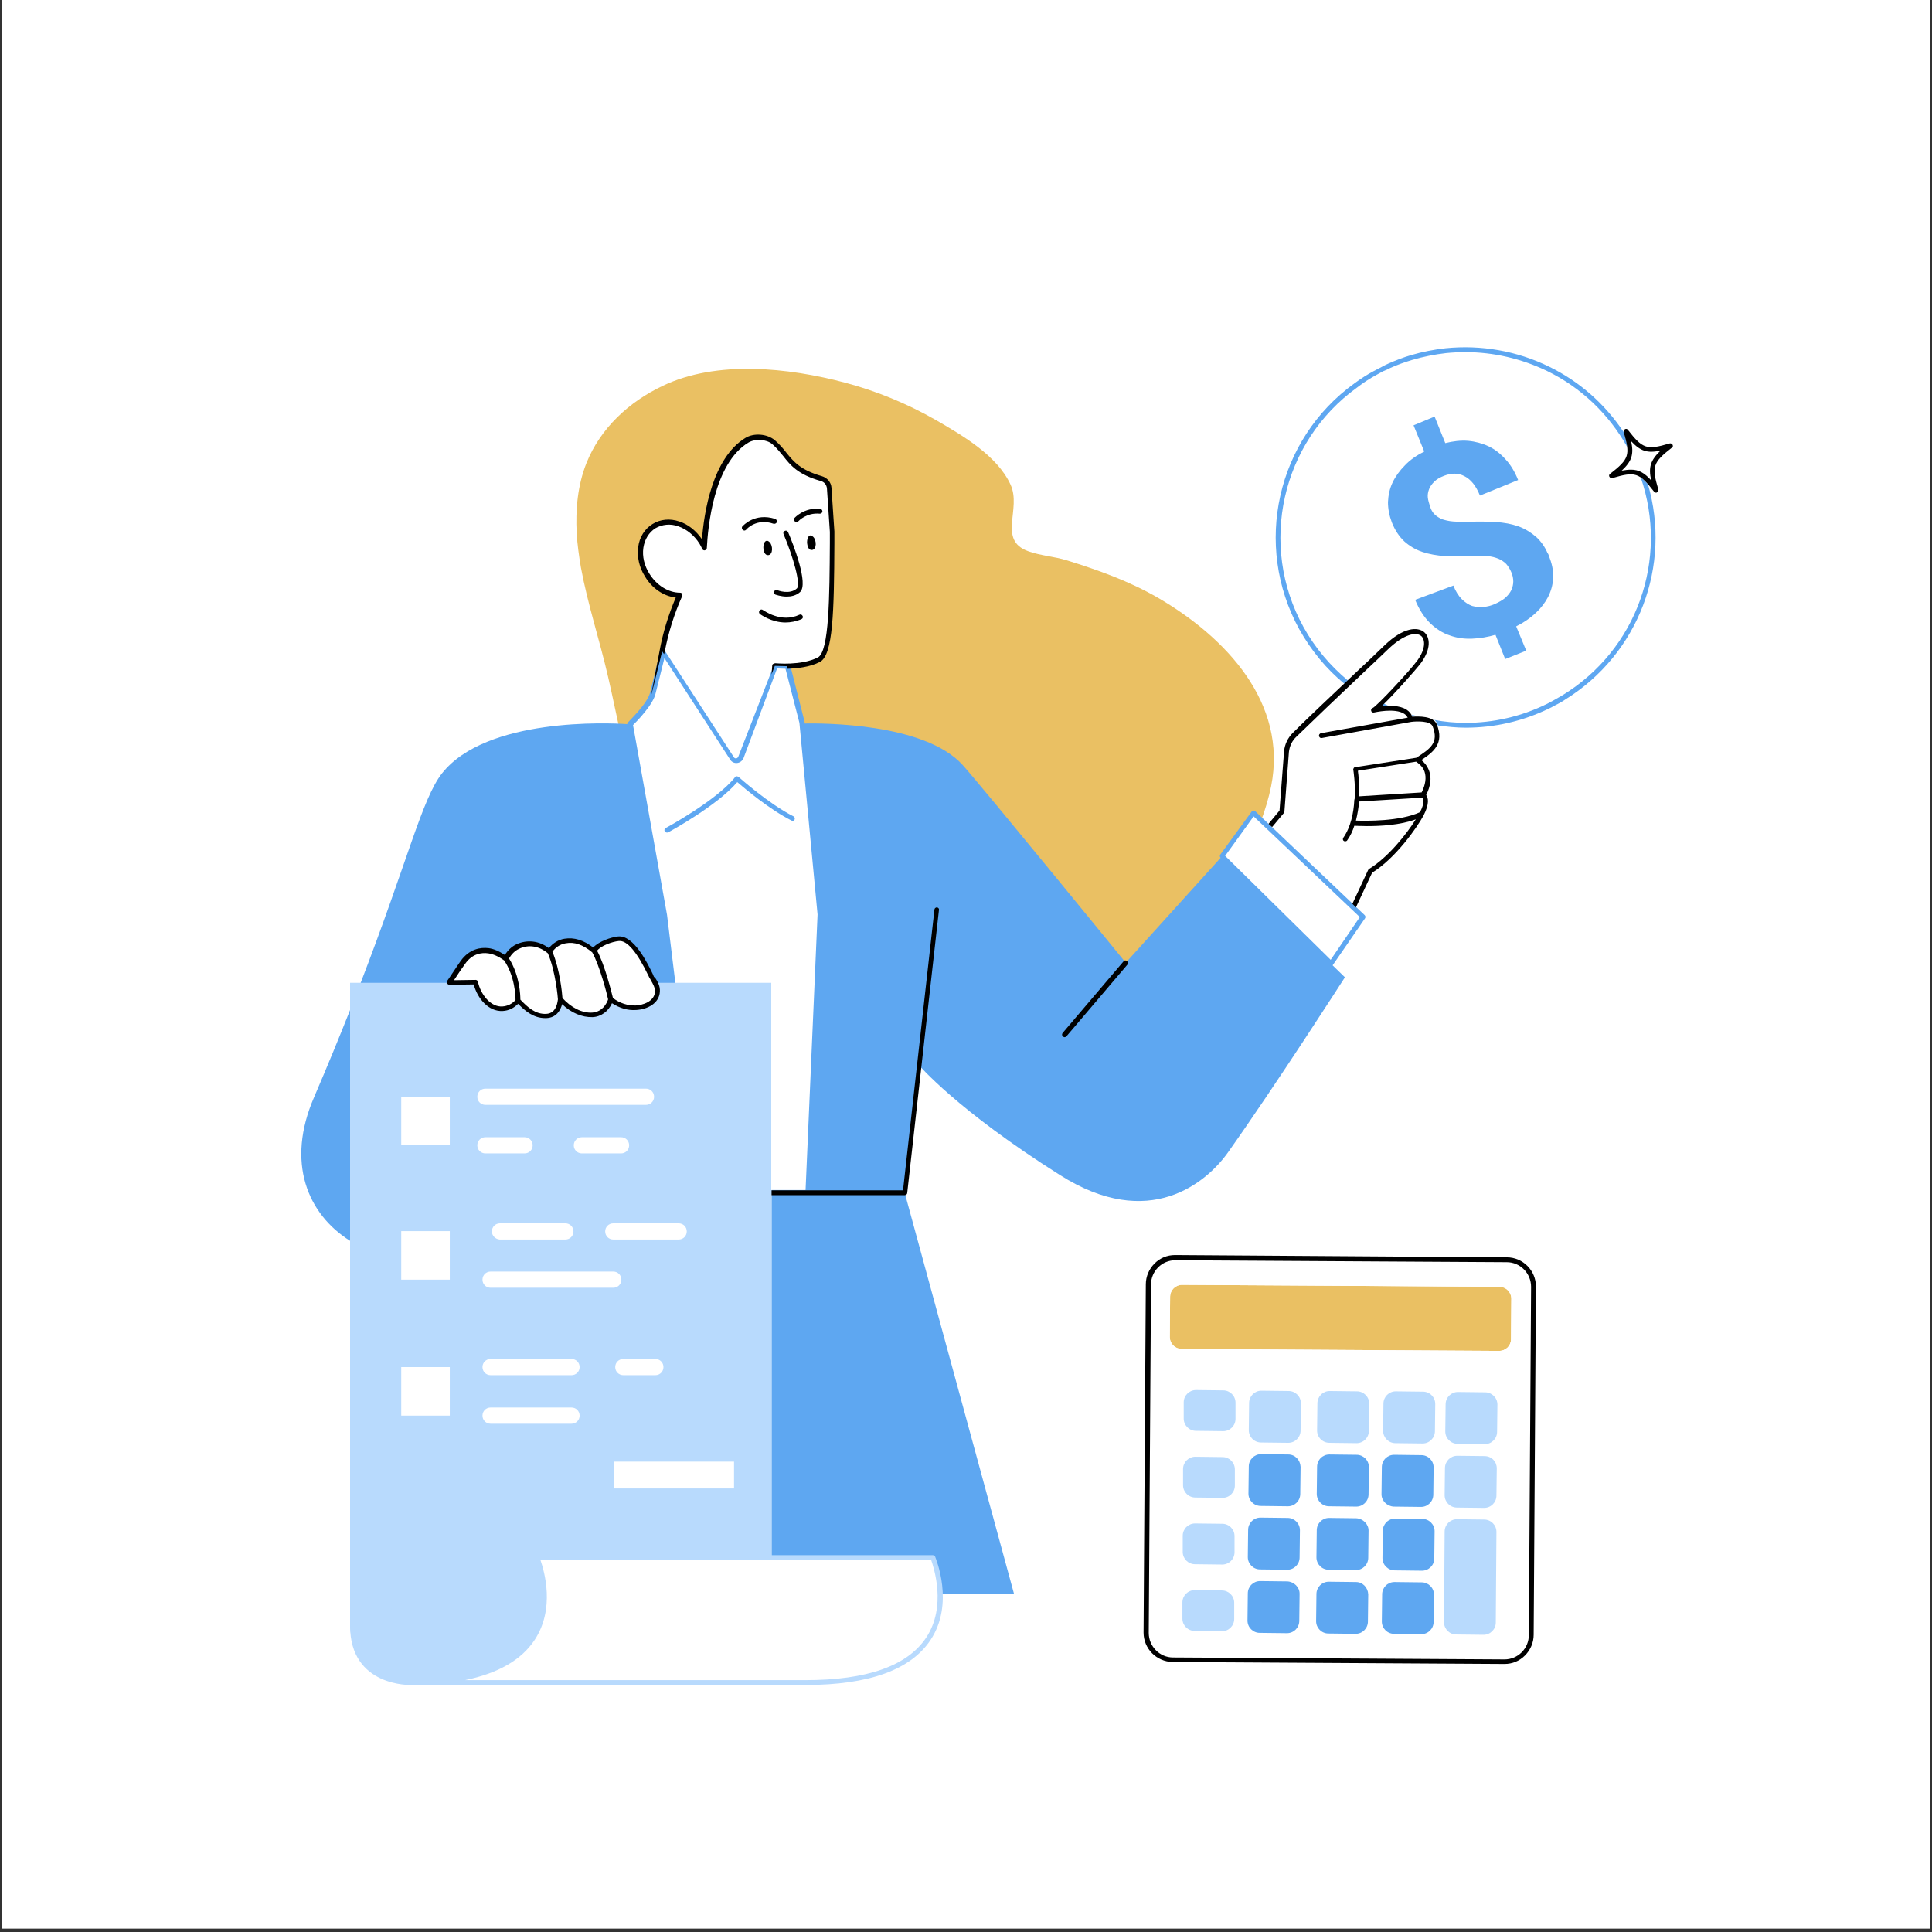 <svg xmlns="http://www.w3.org/2000/svg" xmlns:xlink="http://www.w3.org/1999/xlink" width="720" zoomAndPan="magnify" viewBox="0 0 540 540" height="720" preserveAspectRatio="xMidYMid meet" version="1.0"><rect x="0" y="0" width="540" height="540" fill="#333333" stroke="none"/><defs><clipPath id="57066740db"><path d="M 0.5 0 L 539.5 0 L 539.5 539 L 0.5 539 Z M 0.5 0 " clip-rule="nonzero"/></clipPath><clipPath id="6b075379f1"><path d="M 84 96.254 L 467.469 96.254 L 467.469 471 L 84 471 Z M 84 96.254 " clip-rule="nonzero"/></clipPath><clipPath id="4bda6b2df0"><path d="M 124 119 L 467.469 119 L 467.469 466 L 124 466 Z M 124 119 " clip-rule="nonzero"/></clipPath></defs><g clip-path="url(#57066740db)"><path fill="#ffffff" d="M 0.5 0 L 539.5 0 L 539.5 539 L 0.5 539 Z M 0.5 0 " fill-opacity="1" fill-rule="nonzero"/><path fill="#ffffff" d="M 0.5 0 L 539.5 0 L 539.5 539 L 0.5 539 Z M 0.5 0 " fill-opacity="1" fill-rule="nonzero"/></g><path fill="#ffffff" d="M 421.156 351.426 L 328.496 350.793 C 328.496 350.793 328.496 350.793 328.406 350.793 C 326.234 350.793 324.246 351.605 322.707 353.145 C 321.168 354.684 320.262 356.766 320.262 358.938 L 319.629 456.301 C 319.629 460.824 323.25 464.445 327.773 464.535 L 420.43 465.078 C 420.43 465.078 420.43 465.078 420.52 465.078 C 422.691 465.078 424.684 464.262 426.223 462.723 C 427.762 461.188 428.664 459.105 428.664 456.934 L 429.297 359.57 C 429.297 355.137 425.68 351.426 421.156 351.426 Z M 421.156 351.426 " fill-opacity="1" fill-rule="nonzero"/><g clip-path="url(#6b075379f1)"><path fill="#ffffff" d="M 467.484 124.305 C 467.301 124.035 467.031 123.855 466.668 123.945 C 460.246 125.844 459.16 125.484 454.996 120.145 C 454.816 119.871 454.453 119.781 454.184 119.965 C 453.91 120.145 453.73 120.414 453.82 120.688 C 448.57 112.816 441.516 106.57 433.008 102.41 C 423.961 97.977 414.008 96.254 404.055 97.25 C 400.797 97.613 397.539 98.246 394.461 99.152 C 392.289 99.785 390.207 100.598 388.129 101.504 C 387.492 101.773 386.77 102.137 386.137 102.5 C 385.414 102.859 384.781 103.223 384.055 103.586 C 382.156 104.582 380.344 105.758 378.625 107.023 C 356.82 122.676 350.215 152.266 363.152 175.793 C 366.5 181.766 370.754 186.922 375.73 190.996 C 375.82 190.902 375.91 190.812 376.004 190.723 C 370.484 195.973 364.328 201.762 361.344 204.75 C 359.984 206.105 359.082 207.914 358.902 209.906 L 357.633 226.465 L 354.559 230.176 L 355.008 230.629 L 352.656 228.457 C 353.652 225.559 354.559 222.574 355.191 219.59 C 359.895 196.242 342.34 177.875 323.609 166.926 C 315.469 162.219 307.051 159.234 298.094 156.43 C 294.566 155.344 290.855 155.07 287.324 153.895 C 278.641 150.82 285.516 142.043 282.348 135.254 C 278.641 127.203 269.047 121.59 261.539 117.25 C 253.574 112.633 244.977 109.105 236.02 106.754 C 220.277 102.59 200.277 100.508 185.168 107.656 C 175.938 112.18 167.793 119.691 163.902 129.375 C 161.461 135.617 160.828 142.312 161.188 149.008 C 161.371 152.176 161.82 155.344 162.363 158.418 C 164.266 168.734 167.613 178.777 169.965 189.004 C 170.961 193.348 171.867 197.781 172.859 202.125 C 163.359 201.762 134.676 201.941 123.547 215.969 C 117.938 223.117 114.047 240.219 100.742 274.695 L 97.758 274.695 L 97.758 282.203 C 94.863 289.535 91.516 297.676 87.715 306.547 C 79.75 324.914 85.902 339.391 97.758 346.812 L 97.758 453.855 C 97.758 453.945 97.758 454.039 97.758 454.039 C 97.758 454.129 97.758 454.309 97.758 454.398 C 97.758 469.871 111.691 470.867 114.406 470.957 L 114.496 470.957 C 114.59 470.957 114.68 470.957 114.77 470.957 L 225.07 470.957 C 242.809 470.957 254.48 466.707 260 458.379 C 262.805 454.129 263.527 449.512 263.438 445.531 L 283.434 445.531 L 253.031 333.961 C 253.305 333.871 253.484 333.691 253.574 333.418 L 257.465 298.492 C 260.359 301.57 271.762 313.059 296.285 328.535 C 321.258 344.367 337.273 330.523 343.156 322.289 C 356.637 303.289 375.91 273.246 375.91 273.246 L 372.383 269.809 C 372.383 269.809 372.473 269.719 372.473 269.719 L 381.43 256.688 C 381.613 256.414 381.613 256.055 381.34 255.781 L 378.445 252.977 L 378.988 253.43 L 383.512 243.746 C 390.117 239.676 396.09 231.078 397.898 227.73 C 399.621 224.383 399.168 222.754 398.625 222.031 C 399.891 219.496 400.16 217.145 399.438 215.246 C 398.895 213.797 397.992 212.801 397.266 212.258 C 400.613 210.086 403.602 207.734 401.789 202.758 C 404.324 203.121 406.949 203.391 409.574 203.391 C 417.445 203.391 425.406 201.672 433.008 197.961 C 433.551 197.691 434.094 197.418 434.547 197.148 C 434.816 197.059 435 196.875 435.27 196.785 C 435.902 196.422 436.629 196.062 437.262 195.609 C 458.254 182.852 467.305 157.969 460.605 135.344 C 461.148 135.98 461.691 136.613 462.324 137.516 C 462.418 137.699 462.688 137.789 462.867 137.789 C 462.961 137.789 463.051 137.789 463.141 137.699 C 463.41 137.516 463.594 137.246 463.504 136.883 C 461.602 130.461 461.965 129.375 467.301 125.211 C 467.574 125.031 467.664 124.668 467.484 124.305 Z M 467.484 124.305 " fill-opacity="1" fill-rule="nonzero"/></g><path fill="#eac063" d="M 161.188 149.098 C 160.828 142.402 161.461 135.617 163.902 129.465 C 167.793 119.691 175.848 112.273 185.258 107.836 C 200.367 100.598 220.367 102.77 236.109 106.934 C 244.977 109.285 253.574 112.816 261.629 117.43 C 269.137 121.773 278.73 127.383 282.441 135.438 C 285.605 142.223 278.73 151 287.418 154.078 C 290.945 155.344 294.656 155.523 298.184 156.609 C 307.141 159.414 315.559 162.402 323.703 167.105 C 342.523 178.055 359.984 196.422 355.281 219.77 C 353.922 226.465 351.301 232.801 348.402 239.043 C 345.508 245.285 342.07 251.258 337.727 256.598 C 329.312 267.004 316.461 272.793 303.703 276.141 C 294.203 278.676 284.07 279.309 274.477 277.316 C 264.613 275.238 255.477 270.441 245.703 267.906 C 237.648 265.828 229.234 265.191 221.18 263.113 C 213.129 261.031 205.254 257.141 198.559 252.164 C 178.02 236.871 175.305 212.348 169.965 189.184 C 167.613 178.961 164.266 168.914 162.363 158.602 C 161.82 155.344 161.371 152.176 161.188 149.098 Z M 422.332 374.32 L 422.422 363.008 C 422.422 361.199 420.973 359.75 419.164 359.66 L 330.398 359.117 C 328.586 359.117 327.141 360.566 327.051 362.375 L 326.957 373.688 C 326.957 375.496 328.406 376.941 330.215 377.035 L 418.984 377.578 C 420.883 377.578 422.332 376.129 422.332 374.32 Z M 422.332 374.32 " fill-opacity="1" fill-rule="nonzero"/><path fill="#ffffff" d="M 150.059 435.309 C 150.059 435.309 165.168 470.324 114.496 470.324 L 225.16 470.324 C 275.836 470.324 260.723 435.309 260.723 435.309 Z M 150.059 435.309 " fill-opacity="1" fill-rule="nonzero"/><path fill="#ffffff" d="M 187.883 274.695 L 215.66 274.695 L 215.66 333.328 L 225.887 333.328 L 229.324 255.602 L 224.258 201.941 L 220.277 186.289 C 222.898 186.289 226.43 185.926 229.234 184.48 C 232.945 182.578 232.852 166.473 232.945 148.738 L 232.129 136.523 C 232.039 135.254 231.133 134.258 229.957 133.898 C 221 131.273 220.91 127.383 216.566 123.762 C 214.664 122.133 211.316 121.863 209.145 123.129 C 199.012 129.191 197.383 147.832 197.203 153.262 C 196.93 152.719 196.66 152.176 196.387 151.633 C 193.219 146.566 187.34 144.574 183.266 147.199 C 179.195 149.824 178.289 155.977 181.457 160.953 C 183.629 164.48 187.156 166.473 190.508 166.562 C 188.605 170.816 186.707 176.156 185.621 182.219 L 182.816 193.527 C 182.09 196.875 176.391 202.395 176.391 202.395 L 185.891 255.781 Z M 187.883 274.695 " fill-opacity="1" fill-rule="nonzero"/><path fill="#ffffff" d="M 421.156 352.059 L 328.496 351.516 C 324.336 351.516 320.988 354.773 320.988 358.938 L 320.352 456.301 C 320.352 460.461 323.609 463.809 327.773 463.809 L 420.43 464.352 C 424.594 464.352 427.941 461.094 427.941 456.934 L 428.574 359.57 C 428.574 355.5 425.227 352.059 421.156 352.059 Z M 422.332 374.32 C 422.332 376.129 420.883 377.578 418.984 377.578 L 330.215 377.035 C 328.406 377.035 326.957 375.586 326.957 373.688 L 327.051 362.375 C 327.051 360.566 328.496 359.117 330.398 359.117 L 419.164 359.66 C 420.973 359.66 422.422 361.109 422.422 363.008 Z M 422.332 374.32 " fill-opacity="1" fill-rule="nonzero"/><path fill="#ffffff" d="M 171.594 408.523 L 205.164 408.523 L 205.164 416.035 L 171.594 416.035 Z M 171.594 408.523 " fill-opacity="1" fill-rule="nonzero"/><path fill="#ffffff" d="M 112.145 306.547 L 125.719 306.547 L 125.719 320.117 L 112.145 320.117 Z M 112.145 306.547 " fill-opacity="1" fill-rule="nonzero"/><path fill="#ffffff" d="M 180.551 304.281 L 135.672 304.281 C 134.406 304.281 133.41 305.277 133.41 306.547 C 133.41 307.812 134.406 308.809 135.672 308.809 L 180.551 308.809 C 181.82 308.809 182.816 307.812 182.816 306.547 C 182.816 305.277 181.82 304.281 180.551 304.281 Z M 180.551 304.281 " fill-opacity="1" fill-rule="nonzero"/><path fill="#ffffff" d="M 135.672 322.379 L 146.621 322.379 C 147.887 322.379 148.883 321.387 148.883 320.117 C 148.883 318.852 147.887 317.855 146.621 317.855 L 135.672 317.855 C 134.406 317.855 133.41 318.852 133.41 320.117 C 133.41 321.387 134.406 322.379 135.672 322.379 Z M 135.672 322.379 " fill-opacity="1" fill-rule="nonzero"/><path fill="#ffffff" d="M 175.848 320.117 C 175.848 318.852 174.852 317.855 173.586 317.855 L 162.637 317.855 C 161.371 317.855 160.375 318.852 160.375 320.117 C 160.375 321.387 161.371 322.379 162.637 322.379 L 173.586 322.379 C 174.852 322.379 175.848 321.387 175.848 320.117 Z M 175.848 320.117 " fill-opacity="1" fill-rule="nonzero"/><path fill="#ffffff" d="M 112.145 344.188 L 125.719 344.188 L 125.719 357.762 L 112.145 357.762 Z M 112.145 344.188 " fill-opacity="1" fill-rule="nonzero"/><path fill="#ffffff" d="M 139.652 341.926 C 138.387 341.926 137.391 342.922 137.391 344.188 C 137.391 345.453 138.387 346.449 139.652 346.449 L 157.93 346.449 C 159.199 346.449 160.191 345.453 160.191 344.188 C 160.191 342.922 159.199 341.926 157.93 341.926 Z M 139.652 341.926 " fill-opacity="1" fill-rule="nonzero"/><path fill="#ffffff" d="M 191.953 344.188 C 191.953 342.922 190.957 341.926 189.691 341.926 L 171.414 341.926 C 170.148 341.926 169.152 342.922 169.152 344.188 C 169.152 345.453 170.148 346.449 171.414 346.449 L 189.691 346.449 C 190.957 346.359 191.953 345.363 191.953 344.188 Z M 191.953 344.188 " fill-opacity="1" fill-rule="nonzero"/><path fill="#ffffff" d="M 173.676 357.668 C 173.676 356.402 172.68 355.406 171.414 355.406 L 137.117 355.406 C 135.852 355.406 134.855 356.402 134.855 357.668 C 134.855 358.938 135.852 359.934 137.117 359.934 L 171.414 359.934 C 172.68 359.934 173.676 358.938 173.676 357.668 Z M 173.676 357.668 " fill-opacity="1" fill-rule="nonzero"/><path fill="#ffffff" d="M 112.145 382.102 L 125.719 382.102 L 125.719 395.676 L 112.145 395.676 Z M 112.145 382.102 " fill-opacity="1" fill-rule="nonzero"/><path fill="#ffffff" d="M 159.742 379.84 L 137.117 379.84 C 135.852 379.84 134.855 380.836 134.855 382.102 C 134.855 383.367 135.852 384.363 137.117 384.363 L 159.742 384.363 C 161.008 384.363 162.004 383.367 162.004 382.102 C 162.004 380.836 161.008 379.84 159.742 379.84 Z M 159.742 379.84 " fill-opacity="1" fill-rule="nonzero"/><path fill="#ffffff" d="M 174.219 379.84 C 172.953 379.84 171.957 380.836 171.957 382.102 C 171.957 383.367 172.953 384.363 174.219 384.363 L 183.176 384.363 C 184.441 384.363 185.438 383.367 185.438 382.102 C 185.438 380.836 184.441 379.84 183.176 379.84 Z M 174.219 379.84 " fill-opacity="1" fill-rule="nonzero"/><path fill="#ffffff" d="M 159.742 393.41 L 137.117 393.41 C 135.852 393.41 134.855 394.406 134.855 395.676 C 134.855 396.941 135.852 397.938 137.117 397.938 L 159.742 397.938 C 161.008 397.938 162.004 396.941 162.004 395.676 C 162.004 394.406 161.008 393.41 159.742 393.41 Z M 159.742 393.41 " fill-opacity="1" fill-rule="nonzero"/><path fill="#ffffff" d="M 466.852 124.668 C 460.156 126.66 458.707 126.117 454.453 120.688 C 454.906 122.316 455.27 123.672 455.449 124.758 C 450.02 114.984 441.965 107.656 432.648 103.133 C 423.871 98.789 413.914 96.98 404.055 98.066 C 400.887 98.426 397.719 99.062 394.551 99.965 C 392.473 100.598 390.391 101.324 388.309 102.316 C 387.676 102.59 386.949 102.953 386.316 103.223 C 385.594 103.586 384.961 103.945 384.328 104.309 C 382.426 105.305 380.707 106.48 378.988 107.656 C 357.723 122.949 350.758 151.996 363.695 175.52 C 367.133 181.676 371.57 186.922 376.727 191.086 C 371.117 196.422 364.871 202.305 361.797 205.383 C 360.527 206.648 359.715 208.277 359.535 210.086 L 358.266 226.828 L 354.648 231.352 L 350.305 227.281 L 341.527 239.312 L 372.02 269.355 L 380.98 256.324 L 378.176 253.703 L 383.059 243.387 C 389.305 239.676 395.457 231.262 397.355 227.551 C 399.527 223.297 397.809 222.301 397.809 222.301 C 401.609 214.883 396 212.348 396 212.348 C 399.891 209.816 403.059 207.914 400.977 202.668 C 400.887 202.395 400.703 202.125 400.434 201.852 C 411.109 203.754 422.332 202.395 432.648 197.328 C 433.188 197.059 433.641 196.785 434.184 196.516 C 434.367 196.422 434.637 196.242 434.91 196.152 C 435.543 195.789 436.266 195.43 436.898 194.977 C 458.164 182.035 467.121 156.066 459.16 133.082 C 460.246 133.898 461.422 135.164 462.867 137.066 C 460.969 130.367 461.422 128.922 466.852 124.668 Z M 387.766 197.871 C 385.684 197.961 383.785 198.414 383.785 198.414 C 384.055 198.324 384.781 197.781 385.684 196.875 C 386.406 197.238 387.043 197.508 387.766 197.871 Z M 386.227 196.332 C 386.227 196.332 386.316 196.242 386.316 196.242 C 386.316 196.242 386.316 196.242 386.227 196.332 Z M 387.043 195.52 Z M 387.676 194.793 C 387.676 194.793 387.766 194.703 387.766 194.703 C 387.766 194.793 387.766 194.793 387.676 194.793 Z M 388.488 193.98 C 388.488 193.98 388.578 193.891 388.578 193.891 C 388.578 193.891 388.578 193.98 388.488 193.98 Z M 388.762 197.871 C 388.762 197.871 388.672 197.871 388.762 197.871 C 388.672 197.871 388.672 197.871 388.762 197.871 Z M 389.664 197.871 Z M 389.305 193.168 C 389.395 193.168 389.395 193.074 389.305 193.168 C 389.395 193.074 389.395 193.168 389.305 193.168 Z M 390.117 192.262 C 390.117 192.262 390.207 192.172 390.207 192.172 C 390.207 192.172 390.207 192.262 390.117 192.262 Z M 391.023 191.355 Z M 391.746 190.543 C 391.746 190.453 391.836 190.453 391.93 190.359 C 391.836 190.453 391.836 190.453 391.746 190.543 Z M 392.652 189.547 Z M 393.285 188.824 C 393.285 188.73 393.375 188.73 393.375 188.641 C 393.375 188.73 393.375 188.73 393.285 188.824 Z M 396 200.859 C 395.004 200.859 394.371 200.949 394.371 200.949 C 394.281 200.676 394.281 200.496 394.191 200.316 C 394.734 200.496 395.367 200.676 396 200.859 Z M 394.098 187.918 C 394.098 187.918 394.191 187.828 394.191 187.828 C 394.098 187.828 394.098 187.918 394.098 187.918 Z M 394.734 187.195 C 394.734 187.195 394.824 187.105 394.824 187.105 C 394.734 187.105 394.734 187.195 394.734 187.195 Z M 395.367 186.469 C 395.367 186.469 395.457 186.379 395.457 186.379 C 395.367 186.379 395.367 186.469 395.367 186.469 Z M 395.82 185.836 C 395.91 185.836 395.91 185.836 395.82 185.836 C 395.91 185.836 395.91 185.836 395.82 185.836 Z M 396.543 200.859 Z M 396.27 185.293 C 396.27 185.293 396.363 185.203 396.363 185.203 C 396.363 185.203 396.27 185.293 396.27 185.293 Z M 398.535 181.043 C 398.441 181.402 398.352 181.855 398.172 182.219 C 397.992 182.578 397.809 183.031 397.539 183.484 C 397.809 183.031 397.992 182.668 398.172 182.219 C 398.352 181.766 398.441 181.402 398.535 181.043 C 398.625 180.5 398.715 179.957 398.715 179.414 C 398.715 179.863 398.625 180.406 398.535 181.043 Z M 398.352 200.949 C 398.262 200.949 398.172 200.949 398.172 200.949 C 398.262 200.949 398.262 200.949 398.352 200.949 Z M 397.809 200.859 C 397.719 200.859 397.719 200.859 397.629 200.859 C 397.629 200.859 397.719 200.859 397.809 200.859 Z M 397.176 200.859 C 397.086 200.859 397.086 200.859 396.996 200.859 C 397.086 200.859 397.086 200.859 397.176 200.859 Z M 398.172 177.691 C 398.352 177.965 398.441 178.145 398.535 178.418 C 398.441 178.234 398.352 177.965 398.172 177.691 Z M 394.551 176.516 C 395.094 176.426 395.637 176.426 396.09 176.426 C 395.637 176.426 395.094 176.426 394.551 176.516 Z M 392.02 177.422 C 392.473 177.148 392.922 176.969 393.375 176.879 C 392.922 176.969 392.473 177.148 392.02 177.422 Z M 387.402 180.859 C 388.219 180.047 389.031 179.414 389.848 178.777 C 389.031 179.32 388.219 180.047 387.402 180.859 Z M 387.133 181.133 C 387.043 181.223 386.949 181.312 386.859 181.402 C 386.949 181.312 387.043 181.223 387.133 181.133 Z M 386.77 181.492 C 386.68 181.582 386.59 181.676 386.5 181.766 C 386.59 181.676 386.68 181.582 386.77 181.492 Z M 384.598 183.574 C 384.418 183.754 384.238 183.848 384.145 184.027 C 384.238 183.848 384.418 183.664 384.598 183.574 Z M 386.316 181.945 C 386.227 182.035 386.137 182.125 386.047 182.219 C 386.047 182.125 386.137 182.035 386.316 181.945 Z M 385.773 182.398 C 385.684 182.488 385.504 182.668 385.414 182.762 C 385.594 182.668 385.684 182.488 385.773 182.398 Z M 385.23 182.941 C 385.141 183.031 385.051 183.121 384.871 183.305 C 384.961 183.211 385.051 183.121 385.23 182.941 Z M 383.422 184.66 C 383.602 184.48 383.785 184.297 383.965 184.117 C 383.785 184.297 383.602 184.48 383.422 184.66 Z M 383.152 184.84 C 383.059 184.934 382.879 185.023 382.789 185.203 C 382.969 185.113 383.059 185.023 383.152 184.84 Z M 398.715 201.039 C 398.805 201.039 398.895 201.039 398.984 201.129 C 398.895 201.129 398.805 201.039 398.715 201.039 Z M 399.258 201.219 C 399.348 201.219 399.438 201.219 399.438 201.309 C 399.438 201.219 399.348 201.219 399.258 201.219 Z M 399.891 201.492 C 399.98 201.492 399.98 201.492 400.07 201.582 C 399.98 201.492 399.891 201.492 399.891 201.492 Z M 432.828 166.473 C 432.738 166.562 432.738 166.746 432.648 166.836 C 431.832 168.371 430.746 169.82 429.297 171.18 C 427.762 172.625 425.949 173.895 423.777 174.977 L 426.582 181.766 L 420.703 184.117 L 417.988 177.332 C 415.816 177.965 413.734 178.328 411.473 178.418 C 409.301 178.508 407.219 178.234 405.23 177.512 C 403.238 176.789 401.34 175.703 399.711 174.074 C 397.992 172.445 396.633 170.273 395.547 167.559 L 406.223 163.215 C 406.859 164.844 407.672 166.109 408.578 167.016 C 409.48 167.922 410.477 168.555 411.473 168.914 C 412.469 169.277 413.555 169.367 414.641 169.188 C 415.727 169.098 416.723 168.824 417.809 168.371 C 418.984 167.922 419.887 167.379 420.703 166.652 C 421.516 165.93 422.059 165.297 422.422 164.48 C 422.785 163.758 422.965 162.945 422.965 162.039 C 422.965 161.223 422.785 160.32 422.422 159.504 C 422.059 158.512 421.516 157.785 420.973 157.152 C 420.43 156.52 419.707 156.066 418.801 155.703 C 417.898 155.344 416.902 155.16 415.727 154.98 C 414.551 154.891 413.191 154.891 411.562 154.98 C 408.848 155.07 406.227 155.16 403.871 154.98 C 401.52 154.891 399.438 154.438 397.539 153.805 C 395.637 153.172 394.008 152.176 392.562 150.91 C 391.113 149.641 389.938 147.832 389.031 145.57 C 388.219 143.672 387.855 141.68 387.945 139.871 C 387.945 137.969 388.398 136.16 389.215 134.441 C 390.027 132.723 391.113 131.184 392.652 129.645 C 394.098 128.195 395.91 126.93 398.082 125.754 L 395.094 118.426 L 400.977 115.98 L 403.961 123.402 C 406.223 122.859 408.305 122.586 410.387 122.77 C 412.469 122.949 414.367 123.402 416.086 124.305 C 417.809 125.211 419.438 126.387 420.793 127.926 C 422.148 129.465 423.328 131.453 424.32 133.719 L 413.645 138.059 C 412.559 135.344 411.109 133.535 409.301 132.633 C 407.492 131.727 405.59 131.727 403.602 132.539 C 402.516 132.992 401.609 133.535 400.887 134.168 C 400.254 134.801 399.711 135.527 399.438 136.25 C 399.168 136.973 398.984 137.789 399.078 138.602 C 399.168 139.418 399.348 140.23 399.711 141.137 C 400.07 142.043 400.523 142.676 400.977 143.309 C 401.52 143.852 402.152 144.395 403.059 144.664 C 403.871 145.027 404.957 145.207 406.133 145.301 C 407.309 145.391 408.758 145.48 410.477 145.391 C 413.191 145.301 415.816 145.391 418.078 145.48 C 420.43 145.66 422.512 146.023 424.414 146.656 C 426.312 147.289 427.941 148.285 429.391 149.641 C 430.656 150.82 431.742 152.355 432.555 154.168 C 432.648 154.438 432.738 154.617 432.918 154.891 C 433.73 156.883 434.094 158.871 434.094 160.773 C 434.094 163.035 433.641 164.844 432.828 166.473 Z M 432.828 166.473 " fill-opacity="1" fill-rule="nonzero"/><path fill="#5ea7f1" d="M 372.473 269.809 C 372.473 269.719 372.562 269.719 372.473 269.809 L 381.523 256.688 C 381.703 256.414 381.703 256.055 381.43 255.781 L 350.848 226.738 C 350.668 226.645 350.484 226.555 350.305 226.555 C 350.125 226.555 349.941 226.645 349.852 226.828 L 341.074 238.863 C 340.895 239.133 340.895 239.496 341.164 239.766 L 314.652 269.082 C 314.652 269.082 274.656 220.039 269.047 213.797 C 258.371 202.035 229.688 202.125 224.891 202.215 L 224.891 201.852 C 224.891 201.852 224.891 201.762 224.891 201.762 L 220.91 186.109 C 220.82 185.836 220.547 185.566 220.277 185.566 L 216.93 185.477 C 216.656 185.477 216.387 185.656 216.293 185.926 L 206.34 211.535 C 206.16 211.898 205.887 211.898 205.797 211.988 C 205.707 211.988 205.344 211.988 205.164 211.715 L 185.801 181.855 C 185.621 181.676 185.348 181.492 185.078 181.582 C 184.805 181.676 184.625 181.855 184.535 182.125 L 181.73 193.438 C 181.094 196.605 175.484 201.852 175.484 201.941 C 175.395 202.035 175.305 202.215 175.305 202.395 C 170.148 202.035 135.941 200.496 123.547 216.148 C 117.938 223.297 114.047 240.398 100.742 274.875 L 133.047 274.875 C 133.77 278.402 136.758 282.387 140.559 282.113 C 142.277 282.023 143.816 281.117 144.809 279.852 C 146.98 282.203 149.336 284.285 152.684 284.195 C 156.574 284.105 156.574 279.488 156.574 279.488 C 158.926 282.113 162.184 284.105 165.621 283.922 C 167.977 283.832 169.785 282.203 170.598 280.031 C 170.688 279.852 170.688 279.762 170.781 279.582 C 172.77 281.117 175.305 282.023 177.836 281.934 C 180.371 281.844 183.629 280.395 183.809 277.41 C 183.809 276.504 183.539 275.688 183.176 274.875 L 188.785 274.875 L 186.434 255.691 L 176.934 202.668 C 178.109 201.492 182.633 196.875 183.266 193.711 L 185.711 183.938 L 204.168 212.441 C 204.621 213.074 205.344 213.344 206.07 213.254 C 206.793 213.164 207.426 212.711 207.789 211.988 L 217.199 186.832 L 219.551 186.922 L 223.441 202.035 L 228.512 255.602 L 225.16 332.605 L 215.66 332.605 L 215.66 435.309 L 260.633 435.309 C 260.633 435.309 262.531 439.742 262.715 445.531 L 283.434 445.531 L 252.852 333.328 L 256.742 297.586 C 256.742 297.586 267.418 310.254 296.285 328.441 C 321.258 344.277 337.273 330.434 343.156 322.199 C 356.637 303.195 375.91 273.156 375.91 273.156 Z M 350.395 228.184 L 380.074 256.324 L 371.93 268.27 L 342.434 239.223 Z M 350.395 228.184 " fill-opacity="1" fill-rule="nonzero"/><path fill="#5ea7f1" d="M 97.848 346.812 L 97.848 282.297 C 94.953 289.625 91.605 297.77 87.805 306.637 C 79.84 324.914 85.996 339.391 97.848 346.812 Z M 97.848 346.812 " fill-opacity="1" fill-rule="nonzero"/><path fill="#5ea7f1" d="M 432.648 166.926 C 432.738 166.836 432.738 166.652 432.828 166.562 C 433.641 164.844 434.094 163.125 434.094 161.223 C 434.184 159.324 433.734 157.426 432.918 155.344 C 432.828 155.07 432.738 154.801 432.555 154.617 C 431.742 152.719 430.656 151.27 429.391 150.094 C 427.941 148.828 426.312 147.832 424.414 147.109 C 422.512 146.477 420.43 146.023 418.078 145.934 C 415.727 145.75 413.191 145.75 410.477 145.844 C 408.758 145.934 407.309 145.844 406.133 145.75 C 404.957 145.66 403.871 145.391 403.059 145.117 C 402.242 144.758 401.52 144.305 400.977 143.762 C 400.434 143.219 399.98 142.492 399.711 141.59 C 399.438 140.684 399.168 139.871 399.078 139.055 C 398.984 138.242 399.168 137.426 399.438 136.703 C 399.711 135.98 400.254 135.254 400.887 134.621 C 401.52 133.988 402.426 133.445 403.602 132.992 C 405.684 132.18 407.582 132.18 409.301 133.082 C 411.109 133.988 412.559 135.797 413.645 138.512 L 424.32 134.168 C 423.418 131.906 422.242 129.918 420.793 128.379 C 419.438 126.84 417.809 125.574 416.086 124.758 C 414.367 123.945 412.379 123.402 410.387 123.219 C 408.305 123.039 406.133 123.312 403.961 123.855 L 400.977 116.434 L 395.094 118.879 L 398.082 126.207 C 395.91 127.293 394.098 128.559 392.652 130.098 C 391.203 131.547 390.027 133.176 389.215 134.895 C 388.398 136.613 388.035 138.422 387.945 140.324 C 387.945 142.223 388.309 144.121 389.031 146.023 C 389.938 148.285 391.113 150.004 392.562 151.363 C 394.008 152.629 395.637 153.625 397.539 154.258 C 399.438 154.891 401.52 155.254 403.871 155.434 C 406.227 155.523 408.758 155.523 411.562 155.434 C 413.191 155.344 414.551 155.344 415.727 155.434 C 416.902 155.523 417.898 155.797 418.801 156.156 C 419.617 156.52 420.34 156.973 420.973 157.605 C 421.516 158.238 422.059 159.055 422.422 159.957 C 422.785 160.773 422.965 161.676 422.965 162.492 C 422.965 163.305 422.785 164.121 422.422 164.934 C 422.059 165.66 421.516 166.383 420.703 167.105 C 419.98 167.738 418.984 168.281 417.809 168.824 C 416.812 169.277 415.727 169.551 414.641 169.641 C 413.555 169.73 412.469 169.641 411.473 169.367 C 410.477 169.008 409.48 168.371 408.578 167.469 C 407.672 166.562 406.859 165.297 406.227 163.668 L 395.547 167.648 C 396.633 170.363 398.082 172.535 399.711 174.164 C 401.43 175.793 403.238 176.969 405.23 177.602 C 407.219 178.328 409.301 178.598 411.473 178.508 C 413.645 178.418 415.816 178.055 417.988 177.422 L 420.703 184.207 L 426.586 181.855 L 423.777 175.07 C 425.949 173.984 427.762 172.715 429.297 171.27 C 430.746 169.91 431.832 168.465 432.648 166.926 Z M 432.648 166.926 " fill-opacity="1" fill-rule="nonzero"/><path fill="#5ea7f1" d="M 360.078 406.531 L 352.477 406.441 C 350.574 406.441 349.039 407.98 349.039 409.879 L 348.945 417.48 C 348.945 419.383 350.484 420.918 352.387 420.918 L 359.984 421.012 C 361.887 421.012 363.426 419.473 363.426 417.57 L 363.516 409.973 C 363.426 408.07 361.977 406.531 360.078 406.531 Z M 360.078 406.531 " fill-opacity="1" fill-rule="nonzero"/><path fill="#5ea7f1" d="M 359.895 424.266 L 352.297 424.176 C 350.395 424.176 348.855 425.715 348.855 427.617 L 348.766 435.215 C 348.766 437.117 350.305 438.656 352.203 438.656 L 359.805 438.746 C 361.707 438.746 363.242 437.207 363.242 435.309 L 363.336 427.707 C 363.336 425.805 361.797 424.266 359.895 424.266 Z M 359.895 424.266 " fill-opacity="1" fill-rule="nonzero"/><path fill="#5ea7f1" d="M 359.805 442.004 L 352.203 441.914 C 350.305 441.914 348.766 443.449 348.766 445.352 L 348.676 452.953 C 348.676 454.852 350.215 456.391 352.113 456.391 L 359.715 456.48 C 361.613 456.48 363.152 454.941 363.152 453.043 L 363.242 445.441 C 363.242 443.633 361.707 442.094 359.805 442.004 Z M 359.805 442.004 " fill-opacity="1" fill-rule="nonzero"/><path fill="#5ea7f1" d="M 379.168 406.621 L 371.57 406.531 C 369.668 406.531 368.129 408.07 368.129 409.973 L 368.039 417.57 C 368.039 419.473 369.578 421.012 371.477 421.012 L 379.078 421.102 C 380.98 421.102 382.516 419.562 382.516 417.66 L 382.609 410.062 C 382.609 408.16 381.07 406.621 379.168 406.621 Z M 379.168 406.621 " fill-opacity="1" fill-rule="nonzero"/><path fill="#5ea7f1" d="M 389.574 421.102 L 397.176 421.191 C 399.078 421.191 400.613 419.652 400.613 417.754 L 400.703 410.152 C 400.703 408.25 399.168 406.715 397.266 406.715 L 389.664 406.621 C 387.766 406.621 386.227 408.16 386.227 410.062 L 386.137 417.66 C 386.137 419.473 387.676 421.012 389.574 421.102 Z M 389.574 421.102 " fill-opacity="1" fill-rule="nonzero"/><path fill="#5ea7f1" d="M 379.078 424.359 L 371.477 424.266 C 369.578 424.266 368.039 425.805 368.039 427.707 L 367.949 435.309 C 367.949 437.207 369.488 438.746 371.387 438.746 L 378.988 438.836 C 380.887 438.836 382.426 437.297 382.426 435.398 L 382.516 427.797 C 382.516 425.988 380.98 424.449 379.078 424.359 Z M 379.078 424.359 " fill-opacity="1" fill-rule="nonzero"/><path fill="#5ea7f1" d="M 378.988 442.184 L 371.387 442.094 C 369.488 442.094 367.949 443.633 367.949 445.531 L 367.859 453.133 C 367.859 455.031 369.398 456.57 371.297 456.57 L 378.898 456.66 C 380.797 456.66 382.336 455.125 382.336 453.223 L 382.426 445.621 C 382.336 443.723 380.887 442.184 378.988 442.184 Z M 378.988 442.184 " fill-opacity="1" fill-rule="nonzero"/><path fill="#5ea7f1" d="M 397.539 424.539 L 389.938 424.449 C 388.035 424.449 386.5 425.988 386.5 427.887 L 386.406 435.488 C 386.406 437.387 387.945 438.926 389.848 438.926 L 397.449 439.016 C 399.348 439.016 400.887 437.477 400.887 435.578 L 400.977 427.977 C 400.977 426.078 399.438 424.539 397.539 424.539 Z M 397.539 424.539 " fill-opacity="1" fill-rule="nonzero"/><path fill="#5ea7f1" d="M 397.355 442.273 L 389.758 442.184 C 387.855 442.184 386.316 443.723 386.316 445.621 L 386.227 453.223 C 386.227 455.125 387.766 456.66 389.664 456.66 L 397.266 456.754 C 399.168 456.754 400.703 455.215 400.703 453.312 L 400.797 445.711 C 400.797 443.812 399.258 442.273 397.355 442.273 Z M 397.355 442.273 " fill-opacity="1" fill-rule="nonzero"/><path fill="#5ea7f1" d="M 389.395 197.871 C 388.309 197.418 387.223 196.875 386.137 196.332 C 385.773 196.695 385.414 197.059 385.051 197.328 C 385.414 197.508 385.867 197.691 386.227 197.961 C 387.223 197.871 388.309 197.781 389.395 197.871 Z M 389.395 197.871 " fill-opacity="1" fill-rule="nonzero"/><path fill="#5ea7f1" d="M 222.086 229.09 C 222.266 228.727 222.086 228.363 221.812 228.184 C 214.938 224.746 206.523 217.234 206.43 217.145 C 206.25 217.055 206.07 216.965 205.887 216.965 C 205.707 216.965 205.527 217.055 205.438 217.234 C 200.367 223.66 186.254 231.352 186.07 231.441 C 185.711 231.621 185.621 232.074 185.801 232.348 C 185.891 232.527 186.164 232.707 186.434 232.707 C 186.523 232.707 186.613 232.707 186.797 232.617 C 187.34 232.348 200.551 225.109 206.07 218.594 C 208.059 220.312 215.117 226.285 221.27 229.359 C 221.543 229.543 221.906 229.449 222.086 229.09 Z M 222.086 229.09 " fill-opacity="1" fill-rule="nonzero"/><path fill="#5ea7f1" d="M 394.824 200.223 C 395.094 200.223 395.547 200.133 396 200.133 C 395.547 200.043 395.094 199.863 394.641 199.773 C 394.641 199.863 394.734 200.043 394.824 200.223 Z M 394.824 200.223 " fill-opacity="1" fill-rule="nonzero"/><path fill="#5ea7f1" d="M 460.605 135.344 C 459.883 134.531 459.25 133.898 458.617 133.535 C 466.398 156.156 457.711 181.582 436.539 194.434 C 435.902 194.793 435.27 195.156 434.637 195.52 C 434.457 195.609 434.184 195.789 434.004 195.879 C 433.461 196.152 433.008 196.422 432.465 196.695 C 425.137 200.316 417.355 202.035 409.664 202.035 C 406.676 202.035 403.781 201.762 400.887 201.219 C 401.246 201.492 401.52 201.852 401.699 202.305 C 401.789 202.484 401.789 202.578 401.883 202.758 C 404.504 203.121 407.039 203.391 409.664 203.391 C 417.535 203.391 425.5 201.672 433.098 197.961 C 433.641 197.691 434.184 197.418 434.637 197.148 C 434.91 197.059 435.09 196.875 435.359 196.785 C 435.996 196.422 436.719 196.062 437.352 195.609 C 458.164 182.762 467.211 157.969 460.605 135.344 Z M 460.605 135.344 " fill-opacity="1" fill-rule="nonzero"/><path fill="#5ea7f1" d="M 388.578 102.859 C 390.57 101.957 392.652 101.23 394.734 100.598 C 397.809 99.695 400.977 99.062 404.145 98.699 C 405.953 98.52 407.762 98.426 409.574 98.426 C 417.445 98.426 425.227 100.238 432.375 103.676 C 441.875 108.289 449.656 115.711 454.816 124.941 C 454.727 123.855 454.363 122.496 453.82 120.777 C 448.57 112.906 441.516 106.66 433.008 102.5 C 423.961 98.066 414.008 96.348 404.055 97.34 C 400.797 97.703 397.539 98.336 394.461 99.242 C 392.289 99.875 390.207 100.688 388.129 101.594 C 387.492 101.867 386.77 102.227 386.137 102.59 C 385.414 102.953 384.781 103.312 384.055 103.676 C 382.156 104.672 380.344 105.848 378.625 107.113 C 356.82 122.77 350.215 152.355 363.152 175.883 C 366.5 181.855 370.754 187.012 375.73 191.086 C 376.094 190.812 376.363 190.453 376.727 190.18 C 371.84 186.109 367.586 181.133 364.328 175.25 C 351.66 152.355 358.176 123.492 379.352 108.289 C 380.98 107.023 382.789 105.848 384.598 104.852 C 385.23 104.488 385.957 104.129 386.59 103.766 C 387.223 103.496 387.945 103.223 388.578 102.859 Z M 388.578 102.859 " fill-opacity="1" fill-rule="nonzero"/><path fill="#b8dafd" d="M 260.633 434.672 L 215.57 434.672 L 215.57 274.695 L 182.996 274.695 C 183.359 275.508 183.719 276.324 183.629 277.227 C 183.539 280.215 180.281 281.57 177.656 281.754 C 175.031 281.934 172.59 281.027 170.598 279.398 C 170.508 279.582 170.508 279.672 170.418 279.852 C 169.605 282.023 167.793 283.562 165.441 283.742 C 162.004 283.922 158.746 281.934 156.395 279.309 C 156.395 279.309 156.395 283.922 152.5 284.016 C 149.152 284.105 146.801 281.934 144.629 279.672 C 143.633 280.938 142.098 281.844 140.375 281.934 C 136.578 282.203 133.59 278.223 132.867 274.695 L 97.848 274.695 L 97.848 453.766 C 97.848 462.723 104.906 469.965 113.773 470.234 C 113.773 470.598 114.047 470.957 114.496 470.957 L 225.16 470.957 C 242.898 470.957 254.57 466.707 260.09 458.379 C 266.875 448.156 261.539 435.578 261.355 435.035 C 261.176 434.766 260.902 434.672 260.633 434.672 Z M 159.742 384.363 L 137.117 384.363 C 135.852 384.363 134.855 383.367 134.855 382.102 C 134.855 380.836 135.852 379.84 137.117 379.84 L 159.742 379.84 C 161.008 379.84 162.004 380.836 162.004 382.102 C 162.004 383.367 161.008 384.363 159.742 384.363 Z M 162.004 395.676 C 162.004 396.941 161.008 397.938 159.742 397.938 L 137.117 397.938 C 135.852 397.938 134.855 396.941 134.855 395.676 C 134.855 394.406 135.852 393.41 137.117 393.41 L 159.742 393.41 C 161.008 393.41 162.004 394.406 162.004 395.676 Z M 137.117 359.934 C 135.852 359.934 134.855 358.938 134.855 357.668 C 134.855 356.402 135.852 355.406 137.117 355.406 L 171.414 355.406 C 172.68 355.406 173.676 356.402 173.676 357.668 C 173.676 358.938 172.68 359.934 171.414 359.934 Z M 137.48 344.188 C 137.48 342.922 138.477 341.926 139.742 341.926 L 158.02 341.926 C 159.289 341.926 160.285 342.922 160.285 344.188 C 160.285 345.453 159.289 346.449 158.02 346.449 L 139.652 346.449 C 138.477 346.359 137.48 345.363 137.48 344.188 Z M 160.375 320.117 C 160.375 318.852 161.371 317.855 162.637 317.855 L 173.586 317.855 C 174.852 317.855 175.848 318.852 175.848 320.117 C 175.848 321.387 174.852 322.379 173.586 322.379 L 162.637 322.379 C 161.371 322.379 160.375 321.387 160.375 320.117 Z M 174.219 379.84 L 183.176 379.84 C 184.441 379.84 185.438 380.836 185.438 382.102 C 185.438 383.367 184.441 384.363 183.176 384.363 L 174.219 384.363 C 172.953 384.363 171.957 383.367 171.957 382.102 C 171.957 380.836 172.953 379.84 174.219 379.84 Z M 171.594 408.523 L 205.164 408.523 L 205.164 416.035 L 171.594 416.035 Z M 189.691 341.926 C 190.957 341.926 191.953 342.922 191.953 344.188 C 191.953 345.453 190.957 346.449 189.691 346.449 L 171.414 346.449 C 170.148 346.449 169.152 345.453 169.152 344.188 C 169.152 342.922 170.148 341.926 171.414 341.926 Z M 135.672 304.281 L 180.551 304.281 C 181.82 304.281 182.816 305.277 182.816 306.547 C 182.816 307.812 181.82 308.809 180.551 308.809 L 135.672 308.809 C 134.406 308.809 133.41 307.812 133.41 306.547 C 133.41 305.277 134.406 304.281 135.672 304.281 Z M 135.672 317.855 L 146.621 317.855 C 147.887 317.855 148.883 318.852 148.883 320.117 C 148.883 321.387 147.887 322.379 146.621 322.379 L 135.672 322.379 C 134.406 322.379 133.41 321.387 133.41 320.117 C 133.41 318.852 134.406 317.855 135.672 317.855 Z M 125.719 395.676 L 112.145 395.676 L 112.145 382.102 L 125.719 382.102 Z M 125.719 357.668 L 112.145 357.668 L 112.145 344.098 L 125.719 344.098 Z M 125.719 320.117 L 112.145 320.117 L 112.145 306.547 L 125.719 306.547 Z M 258.914 457.656 C 253.664 465.621 242.355 469.602 225.07 469.602 L 129.973 469.602 C 139.199 467.699 145.715 463.992 149.426 458.379 C 155.215 449.605 152.141 439.199 151.055 436.031 L 260.27 436.031 C 260.996 438.203 264.613 448.969 258.914 457.656 Z M 345.328 392.055 L 345.328 396.578 C 345.328 398.48 343.789 400.016 341.891 400.016 L 334.289 399.926 C 332.387 399.926 330.852 398.387 330.852 396.488 L 330.852 391.965 C 330.852 390.062 332.387 388.527 334.289 388.527 L 341.891 388.617 C 343.789 388.617 345.328 390.156 345.328 392.055 Z M 345.148 410.695 L 345.148 415.219 C 345.148 417.121 343.609 418.656 341.707 418.656 L 334.105 418.566 C 332.207 418.566 330.668 417.027 330.668 415.129 L 330.668 410.605 C 330.668 408.703 332.207 407.164 334.105 407.164 L 341.707 407.258 C 343.609 407.258 345.148 408.793 345.148 410.695 Z M 345.055 429.336 L 345.055 433.859 C 345.055 435.758 343.52 437.297 341.617 437.297 L 334.016 437.207 C 332.117 437.207 330.578 435.668 330.578 433.77 L 330.578 429.246 C 330.578 427.344 332.117 425.805 334.016 425.805 L 341.617 425.895 C 343.52 425.895 345.055 427.434 345.055 429.336 Z M 344.965 447.977 L 344.965 452.5 C 344.965 454.398 343.426 455.938 341.527 455.938 L 333.926 455.848 C 332.027 455.848 330.488 454.309 330.488 452.41 L 330.488 447.883 C 330.488 445.984 332.027 444.445 333.926 444.445 L 341.527 444.535 C 343.426 444.535 344.965 446.074 344.965 447.977 Z M 363.605 392.234 L 363.516 399.836 C 363.516 401.738 361.977 403.273 360.078 403.273 L 352.477 403.184 C 350.574 403.184 349.039 401.645 349.039 399.746 L 349.129 392.145 C 349.129 390.246 350.668 388.707 352.566 388.707 L 360.168 388.797 C 362.066 388.797 363.605 390.336 363.605 392.234 Z M 382.699 392.324 L 382.609 399.926 C 382.609 401.828 381.07 403.367 379.168 403.367 L 371.57 403.273 C 369.668 403.273 368.129 401.738 368.129 399.836 L 368.219 392.234 C 368.219 390.336 369.758 388.797 371.66 388.797 L 379.262 388.887 C 381.16 388.887 382.699 390.426 382.699 392.324 Z M 401.156 392.418 L 401.066 400.016 C 401.066 401.918 399.527 403.457 397.629 403.457 L 390.027 403.367 C 388.129 403.367 386.59 401.828 386.59 399.926 L 386.68 392.324 C 386.68 390.426 388.219 388.887 390.117 388.887 L 397.719 388.977 C 399.621 388.977 401.156 390.516 401.156 392.418 Z M 418.352 410.422 L 418.258 418.023 C 418.258 419.926 416.723 421.461 414.82 421.461 L 407.219 421.371 C 405.32 421.371 403.781 419.832 403.781 417.934 L 403.871 410.332 C 403.871 408.434 405.41 406.895 407.309 406.895 L 414.91 406.984 C 416.902 406.984 418.352 408.523 418.352 410.422 Z M 418.531 392.598 L 418.441 400.199 C 418.441 402.098 416.902 403.637 415 403.637 L 407.402 403.547 C 405.5 403.547 403.961 402.008 403.961 400.109 L 404.055 392.508 C 404.055 390.605 405.59 389.07 407.492 389.07 L 415.094 389.16 C 416.992 389.16 418.531 390.695 418.531 392.598 Z M 418.258 428.16 L 418.078 453.496 C 418.078 455.395 416.539 456.934 414.641 456.934 L 407.039 456.844 C 405.141 456.844 403.602 455.305 403.602 453.402 L 403.781 428.066 C 403.781 426.168 405.32 424.629 407.219 424.629 L 414.82 424.719 C 416.723 424.719 418.258 426.258 418.258 428.16 Z M 418.258 428.16 " fill-opacity="1" fill-rule="nonzero"/><path fill="#ffffff" d="M 140.469 281.934 C 142.188 281.844 143.723 280.938 144.719 279.672 C 146.891 282.023 149.246 284.105 152.594 284.016 C 156.484 283.922 156.484 279.309 156.484 279.309 C 158.836 281.934 162.094 283.922 165.531 283.742 C 167.883 283.652 169.695 282.023 170.508 279.852 C 170.598 279.672 170.598 279.582 170.688 279.398 C 172.68 280.938 175.215 281.844 177.746 281.754 C 180.281 281.66 183.539 280.215 183.719 277.227 C 183.809 275.781 182.996 274.512 182.273 273.336 C 181.637 272.16 177.293 261.844 172.77 262.387 C 170.598 262.66 166.797 264.016 165.984 265.828 C 163.723 263.926 161.008 262.57 157.93 263.113 C 156.121 263.473 154.492 264.559 153.586 266.098 C 151.145 264.016 147.887 263.113 144.719 264.648 C 143.184 265.375 142.098 266.551 141.461 268 C 140.016 267.004 138.297 266.008 136.578 265.828 C 134.855 265.645 131.781 265.734 129.43 269.082 C 128.703 270.078 125.629 274.695 125.629 274.695 L 132.957 274.605 C 133.68 278.133 136.668 282.203 140.469 281.934 Z M 140.469 281.934 " fill-opacity="1" fill-rule="nonzero"/><g clip-path="url(#4bda6b2df0)"><path fill="#000000" d="M 421.156 351.426 L 328.496 350.793 C 328.496 350.793 328.496 350.793 328.406 350.793 C 326.234 350.793 324.246 351.605 322.707 353.145 C 321.168 354.684 320.262 356.766 320.262 358.938 L 319.629 456.301 C 319.629 460.824 323.25 464.445 327.773 464.535 L 420.43 465.078 C 420.43 465.078 420.43 465.078 420.52 465.078 C 422.691 465.078 424.684 464.262 426.223 462.723 C 427.762 461.188 428.664 459.105 428.664 456.934 L 429.297 359.57 C 429.297 355.137 425.68 351.426 421.156 351.426 Z M 427.309 457.023 C 427.309 458.832 426.586 460.551 425.316 461.82 C 424.051 463.086 422.332 463.809 420.52 463.809 L 327.863 463.266 C 324.152 463.266 321.078 460.191 321.078 456.391 L 321.711 359.027 C 321.711 357.219 322.434 355.5 323.703 354.23 C 324.969 352.965 326.688 352.242 328.496 352.242 L 421.156 352.785 C 424.863 352.785 427.941 355.859 427.941 359.66 Z M 209.238 123.672 C 199.375 129.555 197.836 147.742 197.562 153.172 C 197.562 153.441 197.293 153.715 197.02 153.805 C 196.75 153.895 196.387 153.715 196.297 153.441 C 196.027 152.898 195.754 152.355 195.484 151.906 C 194.035 149.641 191.953 147.922 189.602 147.109 C 187.34 146.293 185.078 146.566 183.176 147.652 C 181.367 148.828 180.191 150.727 179.828 153.082 C 179.465 155.523 180.102 158.148 181.547 160.41 C 183.539 163.578 186.797 165.66 190.055 165.66 C 190.324 165.66 190.508 165.75 190.598 165.93 C 190.688 166.109 190.777 166.383 190.688 166.562 C 188.426 171.629 186.797 176.879 185.801 182.125 L 185.621 182.852 L 185.078 182.035 L 182.273 193.348 C 182.18 193.617 182.09 193.891 182 194.254 L 184.352 181.945 C 185.258 176.879 186.797 171.902 188.879 167.016 C 185.527 166.652 182.273 164.48 180.281 161.133 C 178.652 158.602 178.02 155.613 178.379 152.898 C 178.742 150.094 180.191 147.832 182.363 146.477 C 184.535 145.117 187.25 144.848 189.871 145.75 C 192.406 146.566 194.578 148.375 196.207 150.727 C 196.75 143.398 199.102 128.016 208.332 122.406 C 210.684 120.957 214.395 121.23 216.566 123.039 C 217.922 124.215 218.918 125.391 219.824 126.57 C 221.812 129.012 223.715 131.363 229.688 133.082 C 231.223 133.535 232.309 134.801 232.402 136.34 L 233.215 148.555 L 233.215 151.723 C 233.125 171.086 232.852 183.121 229.145 185.023 C 226.34 186.469 222.719 186.832 220.094 186.922 L 219.914 186.199 L 216.566 186.109 L 215.66 188.461 C 215.75 187.012 215.844 186.109 215.844 186.02 C 215.844 185.836 215.934 185.656 216.113 185.566 C 216.293 185.477 216.477 185.383 216.656 185.383 C 216.746 185.383 223.984 186.109 228.602 183.754 C 231.766 182.125 231.859 166.652 231.949 151.723 L 231.949 148.648 L 231.133 136.523 C 231.043 135.527 230.41 134.711 229.414 134.441 C 222.992 132.633 220.91 130.008 218.918 127.473 C 218.012 126.387 217.109 125.211 215.844 124.125 C 214.215 122.77 211.137 122.586 209.238 123.672 Z M 182.816 273.066 C 182.723 272.977 182.633 272.613 182.453 272.25 C 181.004 269.266 177.113 261.211 172.68 261.754 C 170.871 261.938 167.34 263.113 165.805 264.832 C 163.09 262.75 160.465 261.938 157.75 262.387 C 156.031 262.66 154.492 263.656 153.406 265.012 C 150.691 262.93 147.344 262.57 144.359 263.926 C 143 264.559 141.914 265.645 141.102 266.914 C 139.473 265.828 137.934 265.191 136.578 265.012 C 134.312 264.742 131.238 265.191 128.793 268.543 C 128.07 269.535 125.176 273.969 124.992 274.152 C 124.812 274.332 124.812 274.605 124.992 274.875 C 125.086 275.055 125.355 275.238 125.629 275.238 L 132.414 275.148 C 133.41 279.039 136.578 282.836 140.559 282.566 C 142.188 282.477 143.633 281.754 144.809 280.574 C 146.891 282.656 149.152 284.559 152.41 284.559 C 152.5 284.559 152.594 284.559 152.684 284.559 C 155.488 284.465 156.664 282.387 157.117 280.668 C 159.648 283.109 162.727 284.375 165.621 284.285 C 167.977 284.195 170.055 282.656 171.051 280.395 C 173.133 281.754 175.484 282.477 177.836 282.293 C 180.914 282.113 184.262 280.484 184.441 277.137 C 184.535 275.598 183.809 274.332 183.086 273.246 Z M 140.469 281.301 C 137.117 281.57 134.312 277.859 133.59 274.422 C 133.5 274.062 133.227 273.879 132.957 273.879 L 126.895 273.969 C 127.801 272.523 129.43 270.168 129.973 269.445 C 131.961 266.551 134.586 266.188 136.484 266.461 C 137.754 266.641 139.289 267.273 140.918 268.449 C 143.906 272.883 144.086 278.312 144.086 279.488 C 143.184 280.574 141.824 281.211 140.469 281.301 Z M 152.594 283.379 C 149.605 283.473 147.523 281.57 145.445 279.398 C 145.445 278.133 145.262 272.613 142.277 267.906 C 142.91 266.73 143.906 265.734 145.082 265.191 C 147.707 263.926 150.691 264.379 153.137 266.461 C 155.309 271.527 155.941 279.039 155.941 279.309 C 155.852 279.582 155.758 283.289 152.594 283.379 Z M 165.531 283.02 C 162.727 283.199 159.648 281.66 157.207 278.945 C 157.117 277.59 156.484 270.984 154.402 266.008 C 155.309 264.742 156.574 263.926 158.113 263.656 C 160.555 263.203 162.906 264.016 165.531 266.188 C 167.613 269.898 169.695 277.953 169.965 279.309 C 169.965 279.398 169.875 279.488 169.875 279.582 C 169.062 281.66 167.434 282.93 165.531 283.02 Z M 177.746 281.027 C 175.484 281.117 173.223 280.395 171.324 278.945 C 170.961 277.5 169.062 269.719 166.891 265.734 C 167.883 264.379 171.051 263.203 172.953 263.02 C 175.215 262.75 178.02 266.008 181.277 272.793 C 181.457 273.246 181.637 273.52 181.73 273.609 L 181.91 273.969 C 182.543 275.055 183.086 276.051 183.086 277.137 C 182.906 280.031 179.465 280.938 177.746 281.027 Z M 315.016 268.633 C 315.285 268.902 315.375 269.266 315.105 269.625 L 298.094 289.625 C 298.004 289.805 297.73 289.895 297.551 289.895 C 297.371 289.895 297.281 289.805 297.098 289.715 C 296.828 289.441 296.738 289.082 297.008 288.719 L 314.02 268.723 C 314.289 268.359 314.652 268.359 315.016 268.633 Z M 215.117 151.543 C 216.023 152.449 216.113 154.98 214.758 155.16 C 213.852 155.254 213.488 154.258 213.398 153.441 C 213.309 152.898 213.398 152.266 213.578 151.723 C 213.941 151.18 214.395 150.82 215.117 151.543 Z M 227.332 150.094 C 228.238 151 228.328 153.535 226.973 153.715 C 226.066 153.805 225.703 152.809 225.613 151.996 C 225.523 151.453 225.613 150.82 225.797 150.277 C 226.066 149.734 226.52 149.281 227.332 150.094 Z M 222.719 164.48 C 223.895 163.395 221.723 155.703 219.008 149.281 C 218.828 148.918 219.008 148.555 219.371 148.375 C 219.734 148.195 220.094 148.375 220.277 148.738 C 221.723 152.086 226.066 163.215 223.625 165.477 C 222.539 166.473 221.09 166.746 219.914 166.746 C 218.195 166.746 216.836 166.203 216.746 166.203 C 216.387 166.02 216.203 165.66 216.387 165.297 C 216.566 164.934 216.93 164.754 217.289 164.934 C 217.289 165.023 220.727 166.293 222.719 164.48 Z M 219.551 173.984 C 215.57 173.984 212.586 171.723 212.402 171.629 C 212.133 171.359 212.043 170.996 212.312 170.637 C 212.586 170.273 212.945 170.273 213.309 170.543 C 213.398 170.543 218.285 174.254 223.441 171.812 C 223.805 171.629 224.168 171.812 224.348 172.172 C 224.527 172.535 224.348 172.898 223.984 173.078 C 222.449 173.711 220.91 173.984 219.551 173.984 Z M 208.602 148.012 C 208.422 148.195 208.242 148.285 208.059 148.285 C 207.879 148.285 207.699 148.195 207.609 148.105 C 207.336 147.832 207.246 147.379 207.516 147.109 C 207.699 146.93 210.957 143.219 216.656 145.027 C 217.02 145.117 217.199 145.57 217.109 145.934 C 217.02 146.293 216.566 146.477 216.203 146.387 C 211.5 144.758 208.695 147.832 208.602 148.012 Z M 223.172 145.66 C 222.992 145.844 222.809 145.934 222.629 145.934 C 222.449 145.934 222.266 145.844 222.176 145.75 C 221.906 145.48 221.812 145.027 222.086 144.758 C 222.176 144.664 224.801 141.77 229.234 142.223 C 229.598 142.223 229.867 142.586 229.867 142.945 C 229.867 143.309 229.504 143.578 229.145 143.578 C 225.434 143.219 223.262 145.57 223.172 145.66 Z M 467.484 124.305 C 467.301 124.035 467.031 123.855 466.668 123.945 C 460.246 125.844 459.16 125.484 454.996 120.145 C 454.816 119.871 454.453 119.781 454.184 119.965 C 453.91 120.145 453.73 120.414 453.82 120.777 C 455.719 127.203 455.359 128.289 450.02 132.449 C 449.75 132.633 449.656 132.992 449.84 133.266 C 450.02 133.535 450.293 133.719 450.652 133.625 C 457.078 131.727 458.164 132.09 462.324 137.426 C 462.418 137.609 462.688 137.699 462.867 137.699 C 462.961 137.699 463.051 137.699 463.141 137.609 C 463.41 137.426 463.594 137.156 463.504 136.793 C 461.602 130.367 461.965 129.281 467.301 125.121 C 467.574 125.031 467.664 124.668 467.484 124.305 Z M 461.512 134.258 C 459.613 132.18 458.074 131.273 455.902 131.273 C 455.086 131.273 454.273 131.363 453.277 131.547 C 456.082 128.922 456.715 127.02 455.902 123.312 C 458.527 126.117 460.426 126.75 464.137 125.934 C 461.332 128.648 460.695 130.551 461.512 134.258 Z M 358.809 227.281 C 358.902 227.188 358.992 227.008 358.992 226.918 L 360.258 210.176 C 360.438 208.547 361.164 207.012 362.34 205.926 C 366.141 202.215 374.645 194.07 380.887 188.188 C 384.238 185.023 386.949 182.488 387.945 181.492 C 392.379 177.242 395.82 176.516 397.266 177.785 C 398.352 178.777 398.535 181.312 396.18 184.57 C 394.008 187.555 384.781 197.418 383.695 197.871 C 383.332 197.961 383.152 198.324 383.242 198.688 C 383.332 199.047 383.695 199.23 384.055 199.137 C 384.145 199.137 389.848 197.781 392.473 199.5 C 392.922 199.773 393.195 200.133 393.465 200.586 L 369.215 204.93 C 368.855 205.02 368.582 205.383 368.672 205.742 C 368.762 206.105 369.035 206.285 369.305 206.285 C 369.305 206.285 369.398 206.285 369.398 206.285 L 394.461 201.762 C 395.82 201.582 399.801 201.398 400.434 203.027 C 402.242 207.645 399.711 209.273 396 211.715 L 395.82 211.805 L 378.809 214.43 C 378.625 214.43 378.445 214.52 378.355 214.703 C 378.266 214.883 378.176 215.062 378.266 215.246 C 378.266 215.336 378.898 218.953 378.625 223.297 C 378.625 223.387 378.535 223.48 378.535 223.57 C 378.535 223.57 378.535 223.66 378.535 223.66 C 378.355 227.188 377.539 231.172 375.461 234.156 C 375.277 234.43 375.277 234.879 375.641 235.062 C 375.73 235.152 375.91 235.152 376.004 235.152 C 376.184 235.152 376.453 235.062 376.547 234.879 C 377.449 233.613 378.082 232.258 378.535 230.809 C 379.168 230.809 380.438 230.898 382.066 230.898 C 385.773 230.898 391.387 230.629 395.727 229 C 393.195 233.07 387.945 239.676 382.699 242.844 C 382.609 242.934 382.516 243.023 382.426 243.113 L 377.992 252.617 L 378.988 253.609 L 383.512 243.93 C 390.117 239.855 396.09 231.262 397.898 227.914 C 399.621 224.566 399.168 222.938 398.625 222.211 C 399.891 219.68 400.164 217.324 399.438 215.426 C 398.895 213.977 397.992 212.984 397.266 212.441 C 400.703 210.176 403.691 207.824 401.609 202.484 C 400.613 200.043 396.453 200.223 394.734 200.316 C 394.461 199.5 393.918 198.867 393.105 198.324 C 391.203 197.148 388.309 197.148 386.137 197.418 C 389.664 194.07 395.91 187.012 397.176 185.293 C 400.07 181.312 399.711 178.145 398.082 176.699 C 396.27 175.16 392.289 175.25 386.949 180.406 C 385.867 181.402 383.242 184.027 379.895 187.105 C 373.648 192.984 365.055 201.129 361.344 204.84 C 359.984 206.195 359.082 208.008 358.902 209.996 L 357.633 226.555 L 354.559 230.266 L 355.551 231.172 Z M 378.988 229.359 C 379.441 227.551 379.711 225.742 379.895 224.023 L 397.629 222.938 C 397.809 223.297 398.262 224.383 396.906 227.008 C 391.203 229.633 381.793 229.449 378.988 229.359 Z M 398.172 215.695 C 398.715 217.324 398.441 219.316 397.355 221.488 L 379.895 222.574 C 379.984 219.406 379.711 216.691 379.531 215.426 L 395.82 212.891 C 396.27 213.254 397.629 214.07 398.172 215.695 Z M 262.441 254.336 L 253.574 333.418 C 253.574 333.781 253.211 334.055 252.941 334.055 L 215.66 334.055 L 215.66 332.695 L 252.398 332.695 L 261.176 254.246 C 261.176 253.883 261.539 253.609 261.898 253.609 C 262.262 253.703 262.531 253.973 262.441 254.336 Z M 262.441 254.336 " fill-opacity="1" fill-rule="nonzero"/></g><path fill="#b8dafd" d="M 114.949 470.957 C 114.949 470.957 97.848 471.59 97.848 454.398 C 97.848 437.207 113.32 453.312 113.32 453.312 L 116.941 468.426 Z M 114.949 470.957 " fill-opacity="1" fill-rule="nonzero"/></svg>